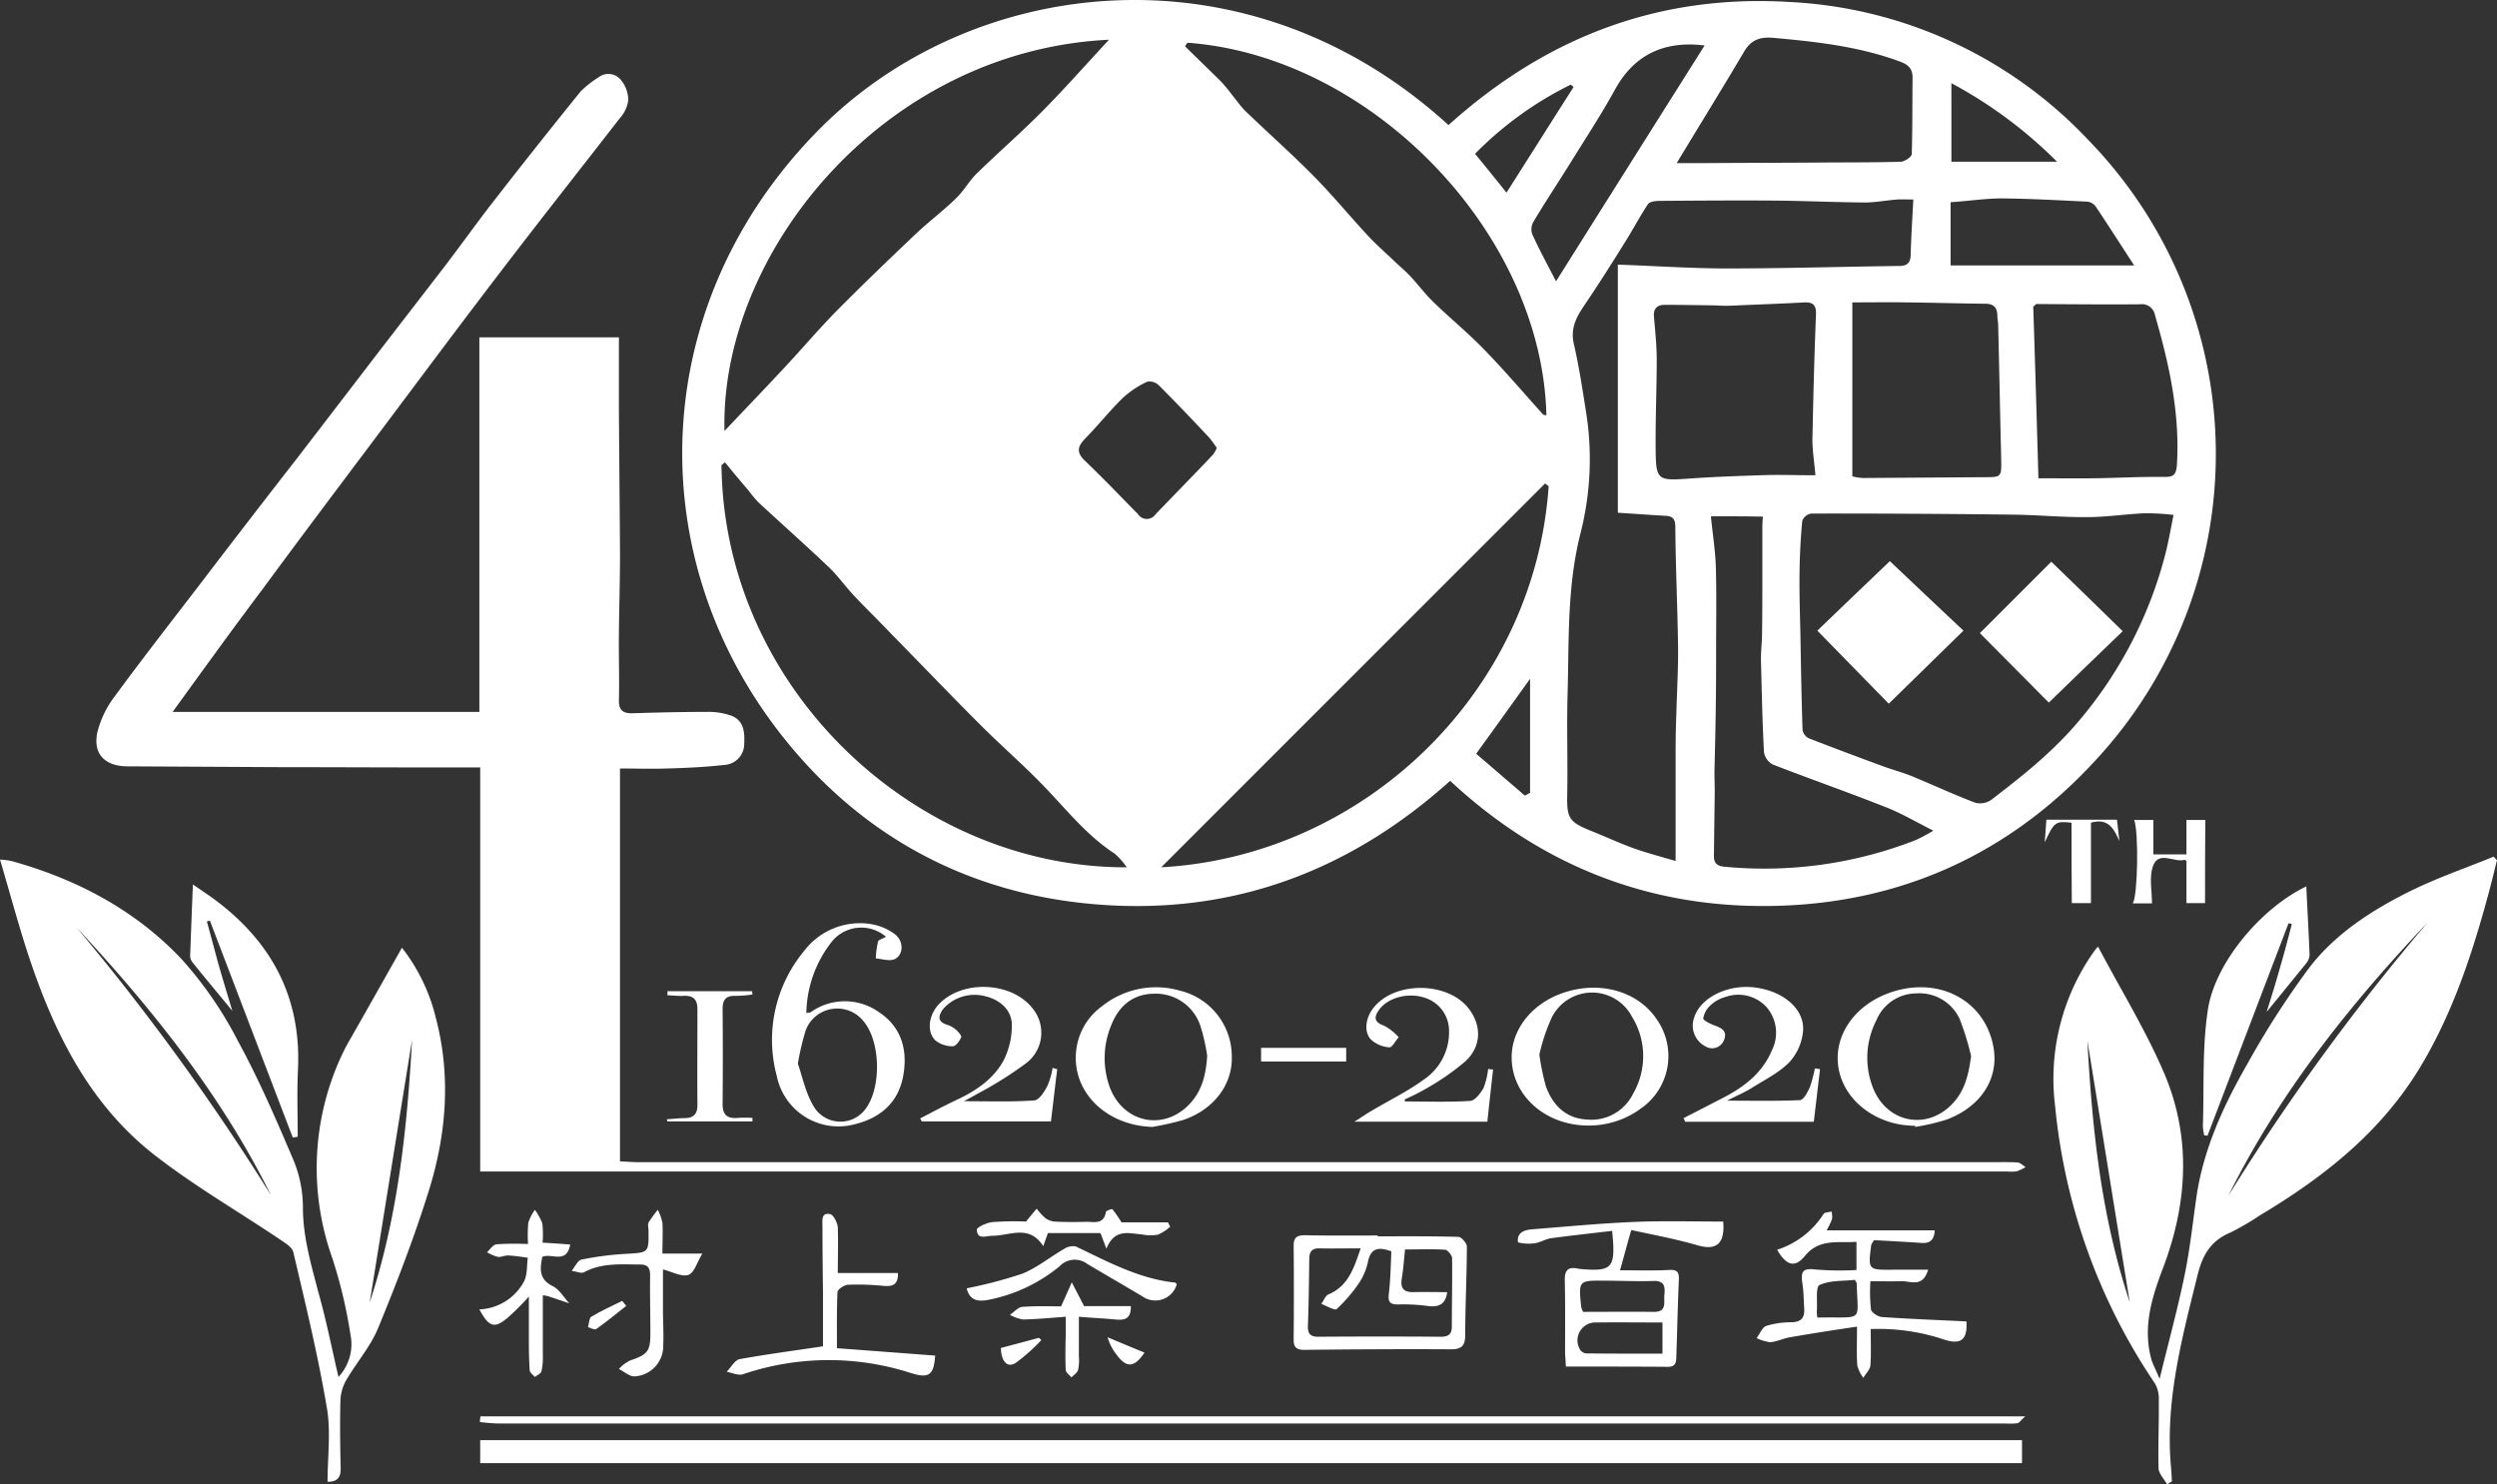 <svg xmlns="http://www.w3.org/2000/svg" width="365.246" height="217.131" viewBox="0 0 365.246 217.131">
  <rect x="0" y="0" width="365.246" height="217.131" fill="#333333" stroke="none"/>
  <g id="グループ_64" data-name="グループ 64" transform="translate(-7575 713)">
    <path id="パス_1" data-name="パス 1" d="M33.93-175.022c14.208-12.807,30.657-19.171,49.868-18.01a64.394,64.394,0,0,1,43.7,20.171,65.875,65.875,0,0,1,.961,90.891C116.017-68.482,100.328-61.278,81.917-60.8c-18.33.48-34.3-5.763-47.747-18.29C20.243-66.561,3.993-60.037-14.7-60.838c-18.651-.8-34.62-8.245-46.786-22.333-22.933-26.535-22.413-64.677,2.842-90.691C-36.309-196.955,4.314-202.078,33.93-175.022ZM139.99-117.99a34.23,34.23,0,0,0-4.242-.24c-2.8.12-5.563.56-8.365.56-3.642.04-7.284-.32-10.886-.36q-14.768-.18-29.537-.16a1.717,1.717,0,0,0-1.281,1.041c-.24,2.441-.36,4.883-.4,7.364-.04,3,.04,5.963.12,8.965.08,4.763.16,9.525.32,14.288a1.676,1.676,0,0,0,.961,1.241q5.583,2.161,11.166,4.2c1.241.44,2.561.8,3.762,1.281,3.122,1.281,6.2,2.721,9.365,3.922a2.831,2.831,0,0,0,2.321-.4c4.6-3.522,9.085-7.084,12.847-11.566a61.4,61.4,0,0,0,12.687-24.574C139.27-114.148,139.55-115.909,139.99-117.99ZM58.7-118.31v-36.3c5.563.2,10.766.56,16.009.56,7.364,0,14.768-.2,22.132-.32,1,0,2-.04,3-.04s1.641-.32,1.681-1.481c.08-2.682.24-5.363.4-8.245-.921,0-1.641-.04-2.361,0-1.6.12-3.2.44-4.763.44-4.362-.04-8.765-.24-13.127-.28-5.6-.04-11.166,0-16.769.04-.6,0-1.521.08-1.8.48-1.241,1.881-2.281,3.882-3.482,5.763-1.881,3.042-3.8,6.043-5.8,9.005-1.2,1.761-2.081,3.4-1.561,5.683.76,3.242,1.241,6.524,1.761,9.766a43.867,43.867,0,0,1-.76,17.85C51.22-107.424,51.58-99.46,51.34-91.455c-.12,4.723.04,9.445-.04,14.168-.08,3.642.16,4.162,3.482,5.523,2.121.841,4.162,1.8,6.284,2.561,1.921.68,3.922,1.2,6.083,1.841V-83.21q0-3,.12-6c.08-3.162.28-6.364.24-9.525-.08-5.8-.36-11.647-.4-17.45,0-1.281-.4-1.641-1.561-1.681C63.387-117.99,61.266-118.15,58.7-118.31Zm-130.594-7.364a4.54,4.54,0,0,0-.52.4c.36,32.9,28.616,58.953,59.273,58.833a10.068,10.068,0,0,0-1.761-2c-4.2-2.722-7.2-6.644-10.646-10.166-2.682-2.761-5.6-5.323-8.365-8.044-3.682-3.642-7.244-7.364-10.886-11.086l-4.563-4.683c-1.321-1.361-2.722-2.721-4-4.122-1.2-1.321-2.241-2.8-3.562-4-3.322-3.162-6.764-6.2-10.126-9.325a19.5,19.5,0,0,1-1.4-1.681C-69.608-122.913-70.769-124.274-71.889-125.674Zm56.152-61.835c-33.059,1.6-56.912,31.3-56.232,57.232,2.882-3.042,5.723-6,8.525-9.005,2.642-2.8,5.123-5.763,7.844-8.525,3.842-3.882,7.764-7.644,11.727-11.406,1.881-1.761,3.962-3.322,5.8-5.123,1.121-1.081,1.921-2.562,3.042-3.642,3.162-3.082,6.524-6,9.645-9.165C-22.181-180.385-19.18-183.787-15.738-187.509Zm64.316,65.317c-.16-.12-.36-.28-.52-.4L-8.093-66.441C21.6-68.082,46.537-92.1,48.578-122.192Zm-52.83-64.877c-.12.16-.24.36-.36.52l5.163,5.043a22.508,22.508,0,0,1,1.761,2.121c.64.76,1.2,1.6,1.881,2.281,3.322,3.2,6.8,6.284,10.046,9.565,2.8,2.842,5.323,5.923,8.045,8.845,1.241,1.321,2.6,2.481,3.882,3.722.72.68,1.481,1.321,2.161,2.041,1.161,1.241,2.2,2.642,3.442,3.842,2.441,2.361,5.043,4.482,7.4,6.924,2.962,3.042,5.723,6.284,8.565,9.445.12.12.32.12.52.16C47.618-159.253,22.644-185.108-4.251-187.069ZM72.312-117.79c.24,2.521.64,4.923.72,7.364.12,4.082.04,8.165.04,12.287,0,2.561,0,5.163-.04,7.724-.04,3.322-.12,6.644-.2,9.966,0,1,.04,2,.04,3l-.12,9.365c0,1.081.52,1.481,1.561,1.561a60.8,60.8,0,0,0,28.016-3.922A27.271,27.271,0,0,0,104.85-71.8c-2.561-1.281-4.763-2.6-7.084-3.482-5.443-2.161-10.966-4.082-16.409-6.2a2.494,2.494,0,0,1-1.281-1.8c-.24-4.443-.32-8.845-.44-13.287-.04-1.4.16-2.8.16-4.2.04-2.642.04-5.323.04-7.964v-7.364c0-.56.04-1.161.08-1.641C77.515-117.79,75.194-117.79,72.312-117.79Zm15.289-6c-.16-1.921-.44-3.562-.44-5.2.12-6.123.28-12.247.52-18.33.04-1.361-.4-1.8-1.681-1.761-3.6.2-7.164.32-10.766.48a19.468,19.468,0,0,1-2.161-.04c-2.521-.04-5-.08-7.524-.08-1.121,0-1.681.56-1.561,1.761.16,2.041.4,4.122.4,6.164,0,4.4-.2,8.765-.16,13.167.04,4.6.28,4.643,4.923,4.322,3.842-.28,7.684-.4,11.486-.52C82.8-123.873,85-123.793,87.6-123.793Zm5.4.16a8.959,8.959,0,0,0,1.521.24l17.73-.12c2.6,0,2.561,0,2.521-2.682-.16-6.524-.28-13.007-.44-19.531,0-.48-.12-.921-.12-1.4,0-1.121-.48-1.721-1.641-1.761-3.922-.04-7.8-.16-11.727-.2-2.481-.04-5,0-7.844,0C93-140.523,93-132.2,93-123.633ZM67.309-169.459h3.882c5.563-.04,11.166-.04,16.729-.08,4.042-.04,8.085,0,12.127-.12.6,0,1.641-.72,1.641-1.121.12-3.722.08-7.444.12-11.126.04-1.481-.76-2.041-2.041-2.481-5.923-2.161-12.127-2.842-18.33-3.4-1.961-.16-3.242.28-4.282,2.041C73.993-180.385,70.711-175.1,67.309-169.459Zm52.91,46.106c3.042,0,5.6.04,8.165,0,3.362-.04,6.764-.24,10.126-.2,1.361.04,1.841-.2,1.961-1.681.48-7.564-1.121-14.808-3.2-21.972a1.936,1.936,0,0,0-2.161-1.6c-5.043.04-10.086,0-15.169-.04-.08,0-.2.16-.48.4C119.739-140.122,119.979-131.718,120.219-123.353Zm-70.56-28.816c7.324-11.647,14.488-23.013,21.732-34.5-6.123-.76-10.406,1.521-13.127,6.484-2,3.642-4.322,7.164-6.524,10.726-1.8,2.882-3.682,5.723-5.4,8.6a2.2,2.2,0,0,0-.16,1.8C47.178-156.852,48.338-154.731,49.659-152.169Zm57.713-11.566v9.245h26.855c-2.121-3.242-3.842-5.964-5.643-8.645a1.836,1.836,0,0,0-1.121-.68c-4.162-.2-8.325-.44-12.527-.48C112.575-164.3,110.213-163.936,107.372-163.736ZM.031-127.8a15.8,15.8,0,0,0-1.161-1.561c-2.4-2.561-4.843-5.123-7.324-7.6a1.929,1.929,0,0,0-1.681-.52,13.814,13.814,0,0,0-3.6,2.4c-1.921,1.881-3.6,4-5.483,5.923-1.081,1.121-1.321,1.961-.12,3.162,2.682,2.561,5.243,5.243,7.844,7.885a1.533,1.533,0,0,0,2.561.04c2.762-2.882,5.563-5.723,8.285-8.6A3.342,3.342,0,0,0,.031-127.8Zm107.461-41.864H122.94a65.492,65.492,0,0,0-15.449-11.487ZM52.221-180.585c-.12-.12-.28-.24-.4-.36A51.47,51.47,0,0,0,37.812-170.82c1.521,1.841,3,3.682,4.6,5.683C45.777-170.42,48.979-175.5,52.221-180.585ZM45.1-76.927c.24-.12.52-.28.76-.4V-94.017c-2.722,3.8-5.243,7.324-7.884,10.966C40.454-80.929,42.775-78.928,45.1-76.927Z" transform="translate(7752.949 -519.679)" fill="#fff"/>
    <path id="パス_2" data-name="パス 2" d="M-281.13-72.97h44.865v-54.791h20.412v10.526c.04,7.044.12,14.128.16,21.172,0,3.842-.12,7.724-.16,11.566-.04,3.282.08,6.524,0,9.806-.04,1.521.64,1.961,2.041,1.921,3.6-.12,7.2-.2,10.806-.2a9.984,9.984,0,0,1,3.6.56c1.881.72,1.961,2.481,1.881,4.2a3.07,3.07,0,0,1-2.962,3c-2.762.32-5.563.44-8.325.52-2.241.08-4.482,0-6.884,0V-7.213c1.041.04,1.881.12,2.722.12H-15.06c1.281,0,2.521-.04,3.8.04.4.04.8.44,1.161.68a7.092,7.092,0,0,1-1.241.6,5.422,5.422,0,0,1-1.4.04H-236.144V-64.846h-8.4c-6.924,0-13.848-.04-20.772-.04l-22.412-.12c-3.322,0-5.123-1.841-4.4-5.043a14.554,14.554,0,0,1,2.561-5.243c4.082-5.563,8.365-11.046,12.567-16.529q6.964-9.125,14.008-18.17,5.583-7.264,11.206-14.608c3.442-4.483,6.924-8.965,10.366-13.448,2.6-3.4,5.043-6.844,7.684-10.206q6.063-7.8,12.287-15.489a15.146,15.146,0,0,1,2.642-2.081,2.345,2.345,0,0,1,3.242.4,4.644,4.644,0,0,1,1.081,2.962,4.881,4.881,0,0,1-1.241,2.642c-5.963,7.684-12.007,15.329-17.89,23.053-6.364,8.325-12.567,16.689-18.851,25.054-5.2,6.924-10.406,13.848-15.529,20.812C-272.365-85.1-276.607-79.214-281.13-72.97Z" transform="translate(7881.384 -535.883)" fill="#fff"/>
    <path id="パス_3" data-name="パス 3" d="M439.659,211.612c-.44-.76-1.2-1.561-1.241-2.321-.08-3.322.08-6.644.04-10.006a4.443,4.443,0,0,0-.56-2.4A87.3,87.3,0,0,1,423.29,156.3a32.207,32.207,0,0,1,5.683-22.613,5.757,5.757,0,0,1,.6-.72c3.282,6.244,7,12.247,9.725,18.65,3.922,9.325,3.362,18.891-.2,28.3-1.641,4.322-3.041,8.725-1.721,13.448.24.8.68,1.561,1.2,2.842,1.321-5.443,2.641-10.246,3.642-15.129.8-3.842,1.2-7.724,1.761-11.607,1.041-6.964,3.962-13.287,7.4-19.291a127.417,127.417,0,0,1,8.965-13.968c3.842-5.083,9.2-8.525,14.808-11.326,3.963-1.961,8.165-3.4,12.287-5.083.16.16.32.36.48.52-.4,1.641-.8,3.282-1.241,4.923-2.361,8.725-5.163,17.25-9.806,25.054-5.723,9.646-14.168,16.329-23.613,21.972a39.192,39.192,0,0,1-4.322,2.521c-2.8,1.161-4.043,3.2-4.763,6.043-2.281,9.205-4.763,18.37-3.962,27.976.08.8.12,1.561.16,2.361A3.141,3.141,0,0,1,439.659,211.612ZM477.8,129.405c-11.447,12.087-21.733,25.014-29.177,40.023A328.9,328.9,0,0,1,477.8,129.405Zm-49.788,17.33c.681,12.887,2.042,25.814,6.2,38.262C432.134,172.27,430.093,159.5,428.012,146.735Z" transform="translate(7452.32 -707.481)" fill="#fff"/>
    <path id="パス_4" data-name="パス 4" d="M-277.992,196.583a7.01,7.01,0,0,0,1.761-6.164,70.6,70.6,0,0,0-2.722-11.406,39.048,39.048,0,0,1,1.481-29.577c.4-.841.84-1.681,1.321-2.481,2.481-4.362,4.963-8.765,7.444-13.167a26.873,26.873,0,0,1,4.923,10.126c2.281,8.565,1.6,17.13-1,25.454-2.121,6.8-4.683,13.448-7.4,20.051-1.121,2.722-3.162,5.043-4.683,7.644a6.506,6.506,0,0,0-.841,3.122c-.08,3.242-.04,6.524.04,9.765.04,1.321-.52,2-1.921,1.961,0-3.642.52-7.4-.12-10.926-1.281-7.6-3.122-15.129-4.883-22.653-.16-.721-1.161-1.321-1.921-1.841-6.124-4.122-12.567-7.844-18.37-12.367-9.205-7.164-14.368-17.21-18.05-28.016-1.681-4.923-3-9.926-4.562-15.209a8.925,8.925,0,0,1,1.8.24c9.445,2.641,17.93,7.124,24.654,14.208a56.392,56.392,0,0,1,8.365,12.127c3.082,5.643,5.643,11.607,8.165,17.53a18.3,18.3,0,0,1,1.321,7c.04,4.2,1.2,8.125,2.241,12.127C-279.793,188.218-278.993,192.26-277.992,196.583Zm-38.342-65.8a345.434,345.434,0,0,1,28.456,39.182C-295.162,155.279-305.288,142.672-316.334,130.786Zm49.108,16.489c-2.081,12.807-4.122,25.614-6.2,38.422C-269.307,173.209-267.946,160.282-267.226,147.275Z" transform="translate(7902.5 -708.141)" fill="#fff"/>
    <path id="パス_5" data-name="パス 5" d="M73.527,333.1v3.362H-152V333.1Z" transform="translate(7797.24 -835.413)" fill="#fff"/>
    <path id="パス_6" data-name="パス 6" d="M-152.02,324.4H73.947c-.6.52-.84.921-1.121,1a8.972,8.972,0,0,1-1.8.04H-149.419c-.88,0-1.8-.12-2.681-.2A5.97,5.97,0,0,1-152.02,324.4Z" transform="translate(7797.3 -830.195)" fill="#fff"/>
    <path id="パス_7" data-name="パス 7" d="M490.127,136.1c-3.962,10.366-7.884,20.692-11.847,31.057-.16,0-.32-.04-.48-.04a7.985,7.985,0,0,1-.2-1.361c.2-5.643-.12-11.366.721-16.93,1-6.924,7.8-14.968,14.408-18.13.16,3.442.36,6.764.48,10.046a2.251,2.251,0,0,1-.52,1.241l-5.763,7.084c.64-2.041,1.321-4.2,1.921-6.364.64-2.161,1.2-4.322,1.761-6.484A1.066,1.066,0,0,0,490.127,136.1Z" transform="translate(7419.622 -714.018)" fill="#fff"/>
    <path id="パス_8" data-name="パス 8" d="M-243,167.021c-4.042-10.566-8.085-21.172-12.127-31.738-.16.04-.28.08-.44.12.6,2.161,1.161,4.322,1.761,6.484.64,2.241,1.321,4.442,1.961,6.6-1.921-2.361-3.922-4.723-5.843-7.124a1.554,1.554,0,0,1-.32-1.121c.12-3.242.24-6.484.4-10.246,1.281.88,2.121,1.441,2.962,2.041,8.445,6.2,12.887,14.328,12.407,24.974-.16,3.282-.04,6.6-.04,9.886Z" transform="translate(7860.827 -713.599)" fill="#fff"/>
    <path id="パス_9" data-name="パス 9" d="M-28.621,146.128a5.536,5.536,0,0,0-7.924.72,17.319,17.319,0,0,0-3.722,10.446c.24-.08.52-.04.68-.16a8.6,8.6,0,0,1,9.966.04c3.322,2.2,4.2,5.6,3.522,9.325-.72,3.882-3.322,6.123-7.044,7.044A9.2,9.2,0,0,1-44.59,166.5a20.345,20.345,0,0,1,3.962-18.25,10.248,10.248,0,0,1,9.685-4,8.126,8.126,0,0,1,3.6,1.481c1.361,1,1.321,3.082-.04,3.682-.72.32-1.8-.04-2.722-.12a12.76,12.76,0,0,1,.32-2.441C-29.741,146.568-29.181,146.448-28.621,146.128ZM-41.508,164.7c.64,1.8,1.121,4.282,2.361,6.323a4.55,4.55,0,0,0,7.484.36c2.4-3.082,2.281-9.846-.2-12.847a4.922,4.922,0,0,0-8.485,1.241A37.834,37.834,0,0,0-41.508,164.7Z" transform="translate(7733.214 -722.082)" fill="#fff"/>
    <path id="パス_10" data-name="パス 10" d="M157.587,258.36c3.922,0,7.844-.04,11.807.08.44,0,1.241.92,1.241,1.4,0,4.322-.24,8.645-.24,12.967,0,1.6-.56,2.081-2.121,2.081-7.124-.04-14.248,0-21.372.08-1.081,0-1.6-.28-1.6-1.441q.06-6.9,0-13.808c0-1.281.56-1.521,1.721-1.521,3.522.08,7.084.04,10.606.04A.147.147,0,0,0,157.587,258.36Zm-2.481,1.761c-2.281,0-4.162.04-6,0-1.121-.04-1.521.48-1.521,1.561-.04,3.282-.08,6.524-.2,9.806-.04,1.281.52,1.6,1.681,1.561q8.885-.06,17.77,0c1.081,0,1.6-.36,1.6-1.481,0-3.322.08-6.684.04-10.006,0-.44-.68-1.241-1.041-1.241-1.921-.12-3.842-.04-5.843-.04-.16,1.481-.24,2.882-.48,4.242-.2,1.361.2,2,1.641,2,1.641-.04,3.282,0,5,0-.2,1.641-1.081,2.241-2.722,2.041a26.591,26.591,0,0,0-4.362-.24c-1.281.04-1.6-.36-1.441-1.6.24-2.081.28-4.2.36-6.163-2-.76-3-.36-3.4,1.441a8.884,8.884,0,0,1-1.281,3.122,22.1,22.1,0,0,1-3.322,3.882c-.28.24-1.481-.48-2.241-.76.36-.48.6-1.241,1.081-1.4C153.3,265.6,154.1,263.043,155.106,260.121Z" transform="translate(7618.927 -790.49)" fill="#fff"/>
    <path id="パス_11" data-name="パス 11" d="M234.272,274.347c-.04-.76-.08-1.321-.12-1.881,0-3.522.04-7.044-.04-10.606-.04-1.521.36-2.161,1.921-1.841.08,0,.12.04.2.04,4.883.44,5.363-.08,4.8-5.563-3,.36-6,.68-8.965,1.081-.76.12-1.521.6-2.281.72a6.309,6.309,0,0,1-2.521-.12c-.2-1.521,1.041-1.841,2.2-1.921,5.043-.4,10.086-.88,15.128-1.081,4.242-.16,8.485-.04,12.687-.04.28,3.322-1.041,4.242-3.722,3.482-3.162-.921-6.4-1.521-9.725-2.241-.64,2.2-1.081,3.922-1.641,5.883,2.521,0,4.843.08,7.124-.04,1.2-.08,1.521.28,1.481,1.4-.16,3.642-.24,7.324-.36,10.966-.04.88.08,1.8-1.241,1.8C244.278,274.347,239.355,274.347,234.272,274.347Zm2.521-8c3.442,0,6.884-.04,10.286,0,2.041.04,1.481-1.4,1.6-2.481.12-1.161.04-2.081-1.561-2.041-2.4.08-4.763-.04-7.164-.04-3.842-.04-3.842-.04-3.442,3.842A3.012,3.012,0,0,0,236.793,266.343ZM248.4,267.9c-3.322,0-6.484-.04-9.645,0a2.621,2.621,0,0,0-2.441,3.922,1.237,1.237,0,0,0,.88.6c3.682.04,7.4.04,11.206.04Z" transform="translate(7569.777 -787.426)" fill="#fff"/>
    <path id="パス_12" data-name="パス 12" d="M324.746,252.262h15.809c-.08,1.6-.88,1.921-2,1.841-2.321-.16-4.643-.28-6.884-.4a5.339,5.339,0,0,0-.4.68c-.48,3.682-.48,3.682,3.2,3.642h5.123c-.8,2.682-2.561,1.641-3.922,1.681-1.441.04-2.882,0-4.523,0a23.245,23.245,0,0,0,.08,4.122c.08.48,1.041,1.081,1.6,1.121,4.122.28,8.245.44,12.367.64.16,2.641-.76,3.442-3.2,2.681a30.107,30.107,0,0,0-10.806-1.561c0,1.841.08,3.562-.04,5.283-.04.64-.68,1.241-1.041,1.841a5.023,5.023,0,0,1-.88-1.8c-.12-1.721-.04-3.442-.04-5.683-3.442.52-6.644,1-9.806,1.561-.961.16-1.921.64-2.882.72a6.365,6.365,0,0,1-2-.6c.48-.64.84-1.6,1.441-1.8a12.871,12.871,0,0,1,3.722-.52c1.441-.04,1.881-.76,1.8-2-.08-1.281-.08-2.521-.28-3.762-.2-1.521-.04-2.2,1.841-1.961a43.764,43.764,0,0,0,6.083.08v-4.122c-2.722.2-5.4-.52-7.524,2.041-1.441,1.8-2.722,1.481-4.083-.881a12.665,12.665,0,0,0,6.8-5.243c.16-.24.76-.24,1.161-.36a3.372,3.372,0,0,1,.08,1.081A11.443,11.443,0,0,1,324.746,252.262Zm4.122,7.244c-1.641.2-3.6.04-5.163.76-.6.28-.28,2.521-.4,3.842a7.121,7.121,0,0,0,.08.921c6.964-.16,5.883.88,5.763-5C329.148,259.986,329.108,259.906,328.868,259.506Z" transform="translate(7517.445 -785.272)" fill="#fff"/>
    <path id="パス_13" data-name="パス 13" d="M76.889,187.962c-6.924-.2-11.967-5.323-11.126-11.406a9.206,9.206,0,0,1,3.682-6.2,12.646,12.646,0,0,1,11.486-2.321,9.912,9.912,0,0,1,7.564,9.645c.12,4.122-2.681,7.8-7.164,9.285A41.915,41.915,0,0,1,76.889,187.962Zm8-10.446a28.477,28.477,0,0,0-.961-4.242,6.859,6.859,0,0,0-6.684-4.8c-3.042,0-5.243,1.6-6.444,4.763a12.5,12.5,0,0,0-.32,8.445c1.761,5.6,7.924,7.084,11.847,2.922C84.213,182.6,84.733,180.158,84.894,177.517Z" transform="translate(7666.686 -736.101)" fill="#fff"/>
    <path id="パス_14" data-name="パス 14" d="M236.274,187.875c-6.484.04-11.526-4.6-11.286-10.366.16-3.922,3.082-7.484,7.4-9,5.323-1.881,10.966-.36,13.768,3.762a9.327,9.327,0,0,1-2.241,13.087A12.781,12.781,0,0,1,236.274,187.875Zm-7.244-10.366a36.1,36.1,0,0,0,.961,4.643c1,2.762,2.922,4.683,6,4.843a6.791,6.791,0,0,0,6.764-3.8,10.983,10.983,0,0,0-.2-11.286,6.587,6.587,0,0,0-11.727.2A27.626,27.626,0,0,0,229.03,177.509Z" transform="translate(7571.137 -736.214)" fill="#fff"/>
    <path id="パス_15" data-name="パス 15" d="M355.444,187.821a16.857,16.857,0,0,1-2-.16c-5.123-.84-8.925-4.563-9.285-9.045-.36-4.442,2.722-8.565,7.644-10.286,7.244-2.521,14.128,1.281,15.169,8.325.64,4.4-1.961,8.4-6.884,10.246a30.1,30.1,0,0,1-4.642,1.081A.122.122,0,0,0,355.444,187.821Zm8.2-10.206a39.127,39.127,0,0,0-1.681-5.443,6.494,6.494,0,0,0-6.364-3.722,6.349,6.349,0,0,0-5.8,3.922,11.977,11.977,0,0,0-.64,9.525c1.881,5.443,7.964,6.764,11.807,2.642C362.768,182.618,363.288,180.257,363.648,177.616Z" transform="translate(7499.674 -736.12)" fill="#fff"/>
    <path id="パス_16" data-name="パス 16" d="M174.9,184.4c3.162,0,6.364.12,9.525-.08.72-.04,1.521-1.121,1.961-1.881a11.037,11.037,0,0,0,.68-2.8,4.408,4.408,0,0,0,.72.08c-.28,2.521-.56,5.043-.84,7.644H167.5c1.081-.68,1.761-1.161,2.521-1.6,2.561-1.521,5.283-2.842,7.684-4.6a8.335,8.335,0,0,0,3.642-7,5.08,5.08,0,0,0-3.642-4.963c-2.361-.76-5.283,0-6.564,1.761-.8,1.081-.8,1.841.72,2.361A8.165,8.165,0,0,1,173.984,175c-.48.52-.961,1.521-1.361,1.481a4.412,4.412,0,0,1-2.682-1.121c-1.121-1.161-.8-3.282.44-4.763,3.122-3.8,10.686-3.722,13.768.12,1.961,2.481,2,5.523-.36,7.764a35.988,35.988,0,0,1-5.523,3.882,33.193,33.193,0,0,1-3.362,1.721C174.864,184.121,174.864,184.241,174.9,184.4Z" transform="translate(7605.612 -736.262)" fill="#fff"/>
    <path id="パス_17" data-name="パス 17" d="M28.851,179.456c-.32,2.522-.6,5-.921,7.644H9.04c-.08-.16-.16-.28-.24-.44,1.841-.961,3.642-1.921,5.523-2.8,2.762-1.321,5.283-3.042,6.724-5.763a11.3,11.3,0,0,0,1.161-5.123c0-2.161-1.721-3.682-3.922-4.2a6.123,6.123,0,0,0-6.163,1.921c-.76,1.121-.76,1.881.8,2.321a3.654,3.654,0,0,1,1.881,1.6c.12.2-.72,1.481-1.161,1.481a3.911,3.911,0,0,1-2.6-.84c-1.321-1.241-1-3.682.44-5.243,3.4-3.682,10.686-3.4,13.768.56a5.591,5.591,0,0,1-1,8.045,55.546,55.546,0,0,1-7.084,4.442c-.48.28-1,.56-1.961,1.081,3.8,0,7.044.12,10.286-.12.72-.04,1.481-1.281,1.921-2.121a11.208,11.208,0,0,0,.76-2.641A6.169,6.169,0,0,0,28.851,179.456Z" transform="translate(7700.796 -736.04)" fill="#fff"/>
    <path id="パス_18" data-name="パス 18" d="M287.8,186.624c1.881-.961,3.722-1.921,5.6-2.882,3.162-1.6,5.923-3.682,7.324-7.044a5.735,5.735,0,0,0-.68-6.2,5.589,5.589,0,0,0-6-1.641,5.307,5.307,0,0,0-2.241,1.2,3.39,3.39,0,0,0-1.121,1.961c-.04.28,1,.8,1.641,1.041,1.081.36,1.921.88,1.4,2.121a1.847,1.847,0,0,1-2.682.961,3.415,3.415,0,0,1-1.681-4.242c.88-2.882,4.883-4.883,8.805-4.4,4.082.48,7.284,3.042,7.124,6.243a7.792,7.792,0,0,1-1.921,4.6c-1.521,1.6-3.642,2.641-5.563,3.842-1,.64-2.081,1.081-3.642,1.881,3.922,0,7.284.08,10.686-.08.52-.04,1.121-1.2,1.441-1.921a20.968,20.968,0,0,0,.72-2.722c.24.04.52.08.76.12-.32,2.561-.6,5.123-.92,7.684H288.04C287.96,186.944,287.88,186.784,287.8,186.624Z" transform="translate(7533.459 -736.043)" fill="#fff"/>
    <path id="パス_19" data-name="パス 19" d="M-45.651,259.043h8.8c.04,1.761-.8,2-2.161,1.881a37.084,37.084,0,0,0-5.163-.16c-.56.04-1.521.68-1.521,1.081-.12,2.642-.08,5.283-.08,8.2,4.843.36,9.605.72,14.368,1.081-.2,2.882-.921,3.362-3.522,2.562a39.094,39.094,0,0,0-24.574.16c-.68.24-1.6-.2-2.4-.36.64-.64,1.161-1.681,1.881-1.841,3.962-.72,8-1.241,12.207-1.881V262.2c-.04-3.322-.08-6.684-.08-10.006,0-.84-.2-2.041,1.121-1.761.48.08,1.041,1.2,1.121,1.881C-45.571,254.48-45.651,256.681-45.651,259.043Z" transform="translate(7743.2 -785.809)" fill="#fff"/>
    <path id="パス_20" data-name="パス 20" d="M-152.3,263.468a7.751,7.751,0,0,0,6.484-4c.56-1,.44-2.361.6-3.562-.961-.12-1.881-.28-2.842-.32-.52-.04-1.081.28-1.561.2a5.967,5.967,0,0,1-1.561-.68c.44-.4.88-1.121,1.4-1.161a43.492,43.492,0,0,1,4.6-.04,19.961,19.961,0,0,1,.04-3.122,6.982,6.982,0,0,1,.961-1.881,8.627,8.627,0,0,1,1.081,1.961,13.319,13.319,0,0,1,.04,2.842c1.361.08,2.642.16,4.042.28-.52,2.922-2.722,1.2-4.082,1.8-.32,1.681-.56,3.242,1.521,4.282,1,.48,1.641,1.681,2.441,2.521-1.041-.36-2.041-.681-3.082-1.041-.16-.04-.36-.08-.8-.16v8.765a9.27,9.27,0,0,1-.2,2.361c-.08.36-.6.56-.961.841-.28-.32-.76-.64-.76-1-.12-1.721-.12-3.442-.12-5.163v-5.6a37.951,37.951,0,0,1-3.122,3.122C-150.1,266.31-150.9,266.07-152.3,263.468Z" transform="translate(7797.419 -784.912)" fill="#fff"/>
    <path id="パス_21" data-name="パス 21" d="M-105.313,255.3h5.843c-.8,1.321-1.2,2.842-2.041,3.122-1,.32-2.321-.44-3.722-.8v5.883c0,1.721.12,3.482.04,5.2a4.439,4.439,0,0,1-4.162,4.563c-.76.04-1.521-.68-2.321-1.081a5.394,5.394,0,0,1,1.641-1.241c2.561-.88,2.962-1.321,2.962-4,0-2.8-.08-5.6-.04-8.4,0-1.041-.24-1.641-1.441-1.641-2.8,0-5.6-.28-8.2,1.121-.44.24-1.2-.12-1.841-.2.48-.56.88-1.521,1.441-1.641a44.761,44.761,0,0,1,6.524-.841c3.322-.2,3.322-.12,3.282-3.442,0-.4-.16-.88.04-1.2a18.871,18.871,0,0,1,1.321-1.8,7.372,7.372,0,0,1,.68,1.921C-105.233,252.262-105.313,253.663-105.313,255.3Z" transform="translate(7777.207 -784.912)" fill="#fff"/>
    <path id="パス_22" data-name="パス 22" d="M-83.72,169h12.407c0,.16.04.32.04.48a17.286,17.286,0,0,1-2.481.2c-1.4-.04-1.881.56-1.881,1.921q.06,6.9,0,13.808c-.04,1.681.68,2.281,2.281,2.121a18.041,18.041,0,0,1,2.081,0v.52H-83.72c-.04-.12-.04-.2-.08-.32.84-.04,1.681-.16,2.521-.16,1.321,0,1.961-.52,1.961-1.921-.04-4.683,0-9.325,0-14.008,0-1.481-.64-2.041-2.081-1.961-.76.04-1.561-.08-2.321-.08A1.5,1.5,0,0,0-83.72,169Z" transform="translate(7756.335 -736.99)" fill="#fff"/>
    <path id="パス_23" data-name="パス 23" d="M25.8,268.322a66.123,66.123,0,0,0,8.085-2.121c2.2-.881,4.082-2.441,6.163-3.642a2.31,2.31,0,0,1,1.721-.36c4.683,2.241,9.245,4.723,14.488,5.283.12,0,.2.16.28.24a3.26,3.26,0,0,1-5,1.8c-2.681-1.6-5.4-3.162-8.085-4.763a3.043,3.043,0,0,0-4.082.36A23.5,23.5,0,0,1,29.2,269.963C27.681,270.283,26.28,270.283,25.8,268.322Z" transform="translate(7690.6 -792.847)" fill="#fff"/>
    <path id="パス_24" data-name="パス 24" d="M462.566,118.567h-2.721V112.4c-.08-.04-.2-.2-.28-.16-1.561.44-3.922-1.521-4.683,1.121-.48,1.6-.08,3.442-.08,5.243H452c.721-1.161.881-10.366.2-12.207H455v5.043h4.843V106.4h2.762C462.566,110.4,462.566,114.445,462.566,118.567Z" transform="translate(7434.976 -699.444)" fill="#fff"/>
    <path id="パス_25" data-name="パス 25" d="M36.7,250.381c.64-.8,1.121-1.361,1.561-1.881a9.409,9.409,0,0,0,1.2,1.321,2.745,2.745,0,0,0,1.361.56c1.521.08,3.042.08,4.6.04,1.161-.04,2.641.48,2.962-1.441.04-.2.881-.48.961-.4a17.031,17.031,0,0,1,1.321,1.921h6.8c.12.2.2.4.32.64a6.879,6.879,0,0,1-1.8,1.161,6.691,6.691,0,0,1-2.361-.04c-1.921-.16-3.962-.881-5.163,2.081-.4-1-.6-1.6-.881-2.281H39.906c-.2.56-.4,1.121-.68,1.921-2.081-3.242-4.883-1.521-7.444-1.521-.921,0-2.2.64-2.281-.881,0-.36,1.441-1.041,2.281-1.12A41.044,41.044,0,0,1,36.7,250.381Z" transform="translate(7688.38 -784.672)" fill="#fff"/>
    <path id="パス_26" data-name="パス 26" d="M49.084,278.922c.64-1.441,1.121-2.481,1.561-3.522.52,1,1.041,2,1.8,3.482H59.29c.04,1.961-1,2.081-2.241,1.961-1.681-.16-3.4-.24-5.363-.4v5.8a6.662,6.662,0,0,1-.12,2c-.12.4-.64.721-.961,1.081-.28-.36-.84-.72-.84-1.121-.08-1.721-.04-3.442,0-5.2v-2.561c-2.2.16-4.2.36-6.244.4a6.154,6.154,0,0,1-1.921-.68c.6-.4,1.161-1.081,1.761-1.161C45.442,278.842,47.483,278.922,49.084,278.922Z" transform="translate(7681.124 -800.806)" fill="#fff"/>
    <path id="パス_27" data-name="パス 27" d="M423.722,106.74c-2.361-.24-2.521-.16-3.922,2.882.12-1.4.16-2.281.24-3.322h10.326c.12.921.24,2,.36,3.122-.84-1.881-1.681-3.4-4.162-2.682v11.767h-2.8C423.722,114.585,423.722,110.663,423.722,106.74Z" transform="translate(7454.289 -699.384)" fill="#fff"/>
    <path id="パス_28" data-name="パス 28" d="M145.847,189.7v2H133.4v-2Z" transform="translate(7626.064 -749.405)" fill="#fff"/>
    <path id="パス_29" data-name="パス 29" d="M38.3,297.181c2-.52,3.762-1,5.563-1.481a2.588,2.588,0,0,0,.36.32,26.335,26.335,0,0,1-3.722,3.322C39.261,300.183,38.34,299.142,38.3,297.181Z" transform="translate(7683.103 -812.981)" fill="#fff"/>
    <path id="パス_30" data-name="パス 30" d="M-107,282.921c-1.441,1.161-2.882,2.321-4.4,3.4-.24.16-.8-.16-1.2-.28.16-.52.16-1.321.48-1.521,1.441-.88,3-1.561,4.523-2.321Z" transform="translate(7773.608 -804.884)" fill="#fff"/>
    <path id="パス_31" data-name="パス 31" d="M82.7,297.741c-1.481,2.2-2.6,2.281-4.042.36a7.662,7.662,0,0,1-1.361-2.6C79.061,296.22,80.822,296.981,82.7,297.741Z" transform="translate(7659.711 -812.861)" fill="#fff"/>
    <path id="パス_32" data-name="パス 32" d="M406.186,32.612c-3.2-3.242-6.684-6.724-10.086-10.166L406.546,12c3.442,3.322,6.964,6.764,10.446,10.166C413.35,25.648,409.828,29.09,406.186,32.612Z" transform="translate(7468.503 -642.825)" fill="#fff"/>
    <path id="パス_33" data-name="パス 33" d="M347.306,11.8c3.522,3.322,7.084,6.724,10.766,10.166-3.8,3.722-7.324,7.164-10.926,10.686-3.362-3.442-6.8-6.964-10.446-10.686C340.1,18.684,343.744,15.2,347.306,11.8Z" transform="translate(7504.13 -642.705)" fill="#fff"/>
  </g>
</svg>
